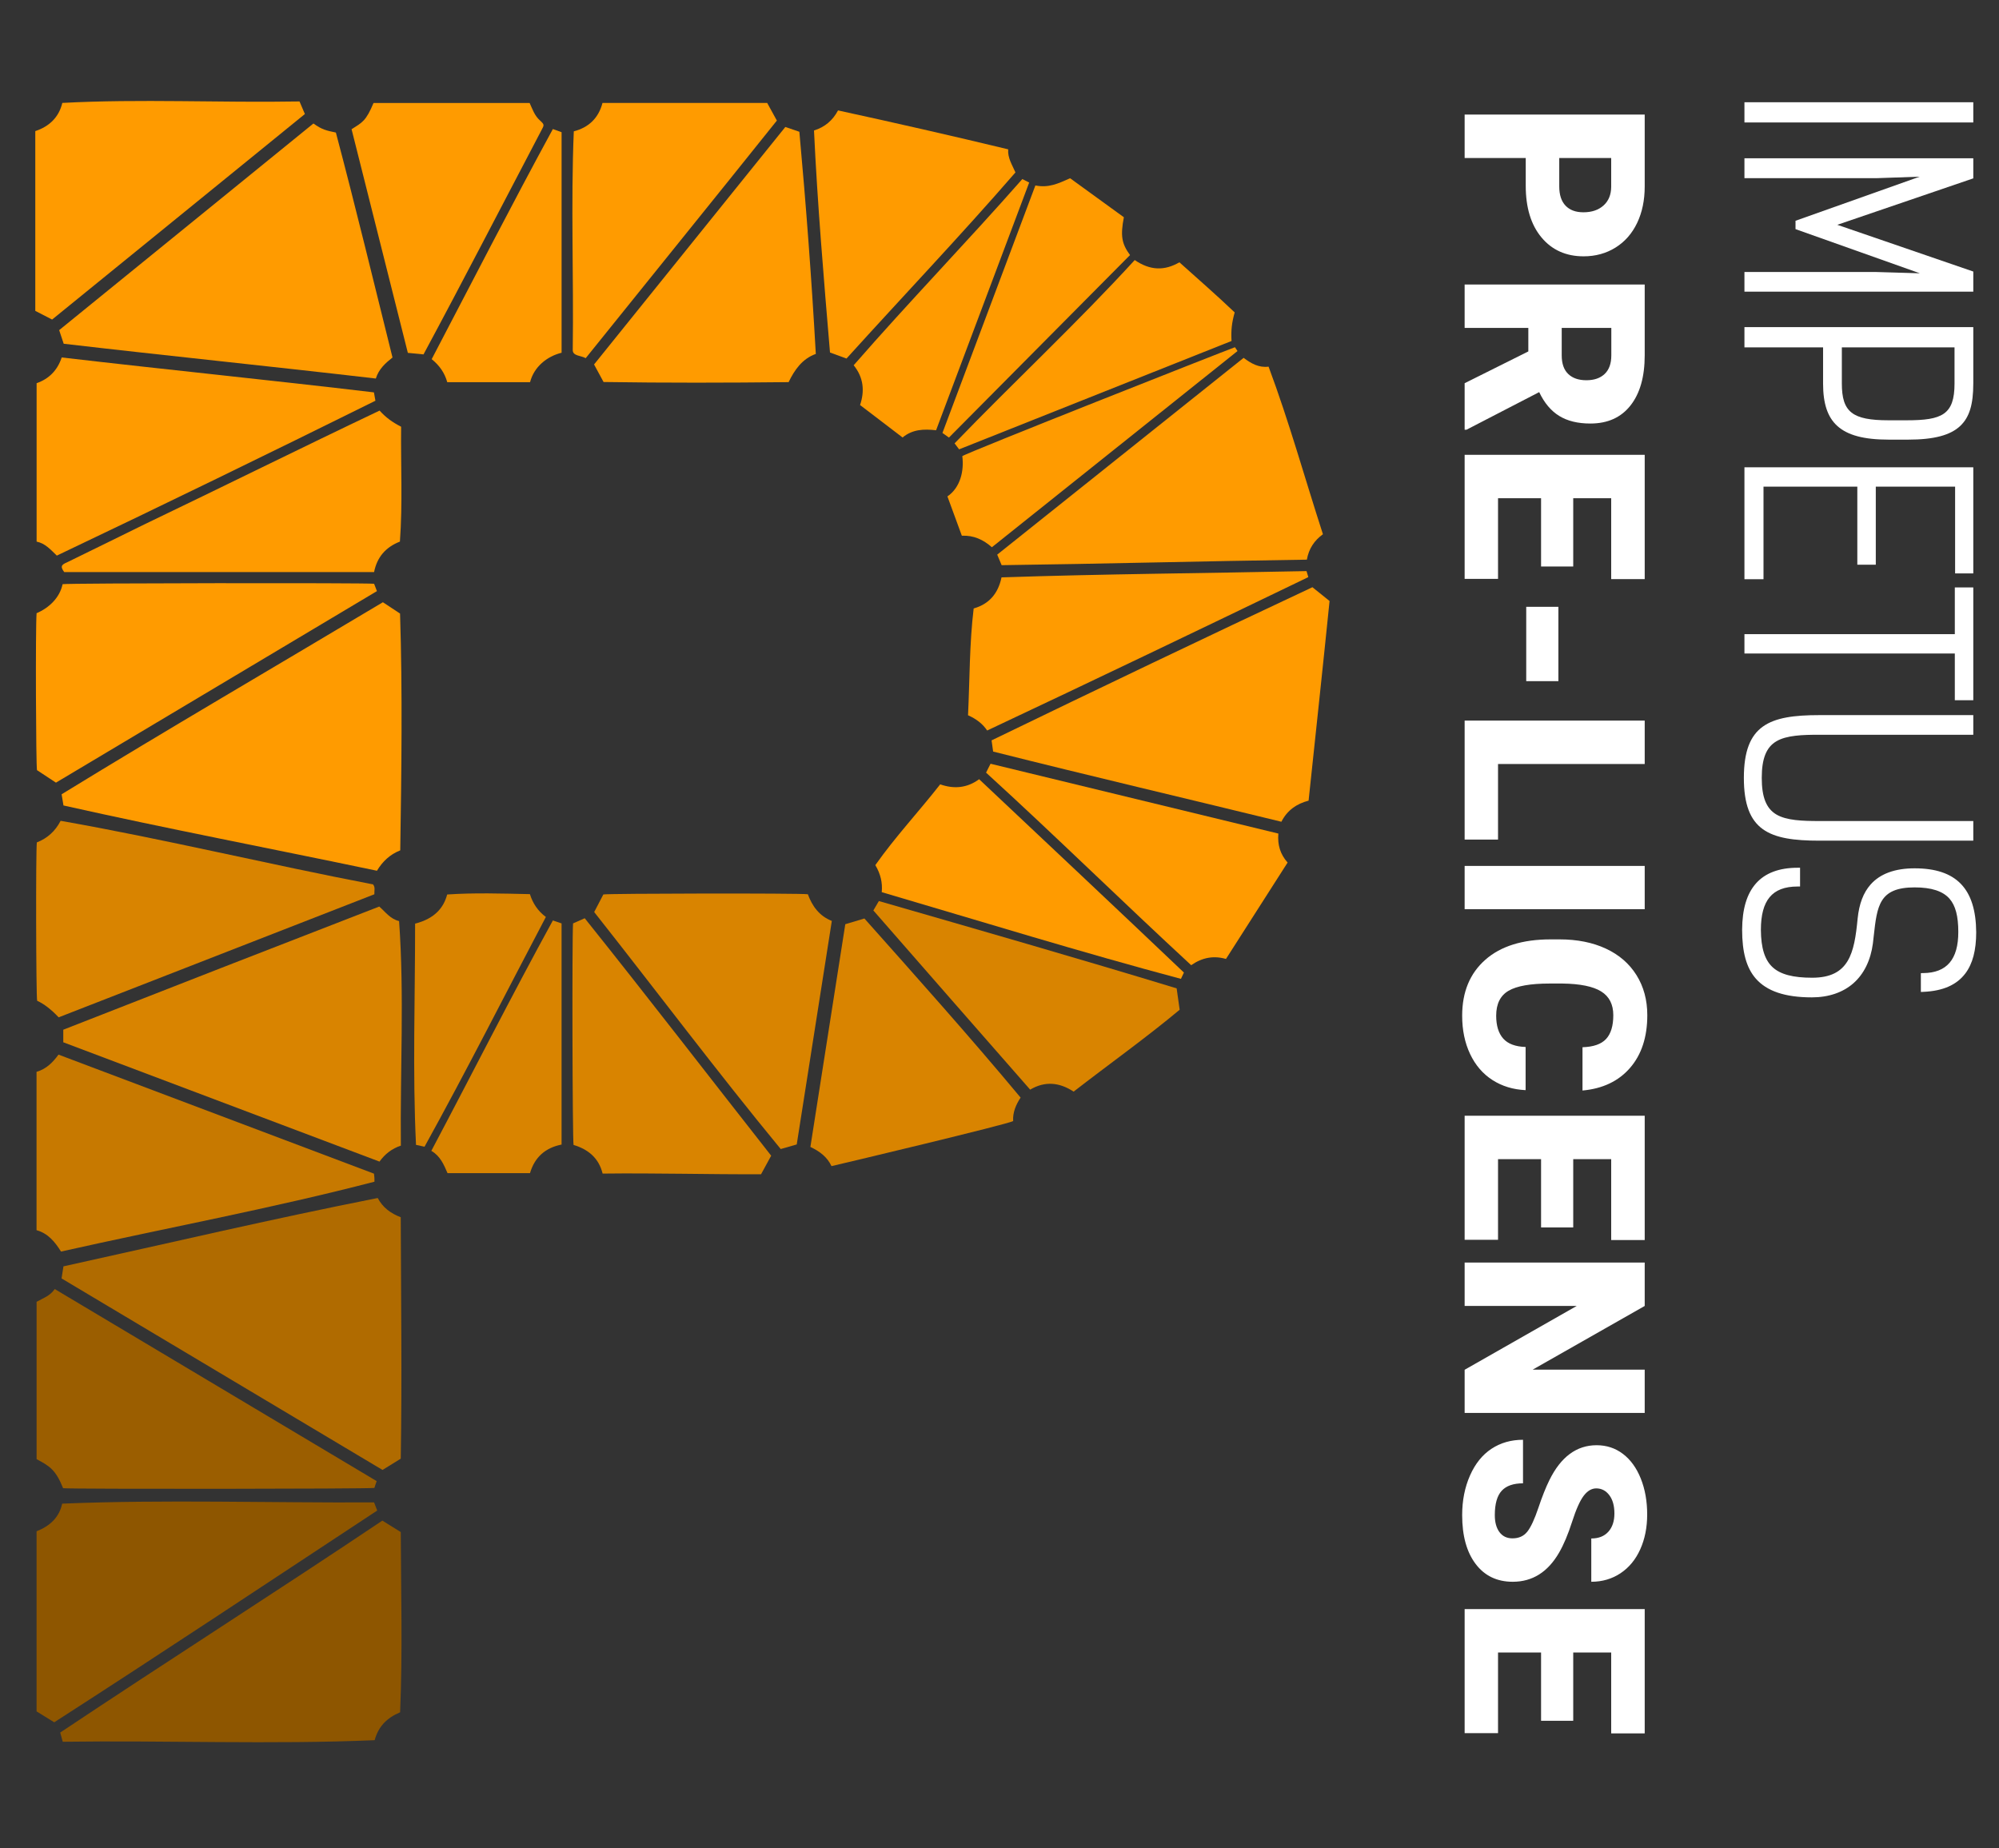 <?xml version="1.0" encoding="UTF-8"?> <svg xmlns="http://www.w3.org/2000/svg" viewBox="0 0 1168.075 1080"><rect x="0" y="0" width="1168.075" height="1080" fill="#333333" stroke="none"/><defs><style>.cls-1{fill:#fff;}.cls-2{fill:#ff9b00;}.cls-3{fill:#8e5600;}.cls-4{fill:#b06b00;}.cls-5{fill:#c77900;}.cls-6{fill:#d98400;}.cls-7{fill:#9b5e00;}</style></defs><g id="Layer_6"><g><rect class="cls-1" x="1019.33" y="59.742" width="133.724" height="11.812"></rect><polygon class="cls-1" points="1073.595 131.354 1153.053 104.215 1153.053 92.465 1019.33 92.465 1019.33 104.108 1096.365 104.108 1121.701 103.236 1049.172 128.996 1049.172 133.874 1121.839 159.684 1096.407 158.932 1019.33 158.932 1019.33 170.405 1153.053 170.405 1153.053 158.658 1073.595 131.354"></polygon><path class="cls-1" d="M1153.053,224.094v-32.951h-133.724v11.812h45.95v21.138c0,11.747,2.625,19.609,8.261,24.74,6.025,5.486,15.595,8.041,30.115,8.041h11.36c15.022,0,24.707-2.562,30.478-8.062,5.299-5.05,7.56-12.443,7.56-24.718Zm-76.809,0v-21.138h65.844v21.138c0,18.232-7.316,21.477-27.92,21.477h-10.682c-21.132,0-27.242-4.817-27.242-21.477Z"></path><polygon class="cls-1" points="1085.287 284.34 1085.287 329.951 1096.082 329.951 1096.082 284.34 1142.428 284.34 1142.428 335.038 1153.053 335.038 1153.053 273.036 1019.33 273.036 1019.33 338.429 1030.464 338.429 1030.464 284.34 1085.287 284.34"></polygon><polygon class="cls-1" points="1142.258 343.232 1142.258 370.53 1019.33 370.53 1019.33 381.834 1142.258 381.834 1142.258 409.132 1153.053 409.132 1153.053 343.232 1142.258 343.232"></polygon><path class="cls-1" d="M1063.132,479.721c-9.858,0-19.201-.293-25.157-3.829-5.898-3.501-8.528-10.095-8.528-21.378s2.63-17.877,8.528-21.378c5.957-3.536,15.299-3.829,25.157-3.829h89.921v-11.473h-89.921c-29.276,0-44.141,5.673-44.141,36.681s14.865,36.681,44.141,36.681h89.921v-11.473h-89.921Z"></path><path class="cls-1" d="M1083.014,574.495c6.139-5.406,10.068-13.411,11.363-23.17,.177-1.488,.338-2.943,.496-4.362,1.972-17.755,3.162-28.472,23.874-28.472,9.847,0,16.529,2.171,20.427,6.637,3.493,4.002,5.12,10.172,5.12,19.418,0,16.017-6.697,23.874-20.475,24.021l-1.398,.015v11.013l1.475-.065c11.418-.5,19.441-4.025,24.529-10.777,4.256-5.648,6.325-13.51,6.325-24.047-.182-25.481-11.622-37.349-36.002-37.349-11.502,0-20.151,3.184-25.708,9.463-4.232,4.783-6.711,11.311-7.576,19.962-1.932,20.2-4.969,34.498-26.57,34.498-11.228,0-18.574-1.955-23.118-6.153-4.581-4.232-6.754-11.152-6.837-21.767,0-8.716,1.662-14.966,5.081-19.108,3.482-4.218,8.845-6.269,16.396-6.269h1.413v-10.964h-1.413c-10.812,0-19.02,3.099-24.396,9.212-5.325,6.054-7.957,14.869-8.046,26.96,0,13.216,2.521,22.279,7.933,28.521,6.443,7.43,17.177,11.042,32.817,11.042,9.755,0,18.154-2.856,24.29-8.258Z"></path></g><g><path class="cls-1" d="M891.532,92.314h-35.699v-25.365h105.219v41.986c0,8.045-1.481,15.164-4.444,21.355-2.963,6.19-7.179,10.984-12.646,14.381-5.469,3.397-11.671,5.095-18.608,5.095-10.262,0-18.464-3.674-24.606-11.021-6.143-7.347-9.214-17.428-9.214-30.243v-16.188Zm19.584,0v16.621c0,4.914,1.228,8.66,3.686,11.237,2.457,2.577,5.926,3.866,10.406,3.866,4.914,0,8.84-1.326,11.779-3.975,2.938-2.65,4.432-6.263,4.481-10.84v-16.91h-30.352Z"></path><path class="cls-1" d="M893.049,205.335v-13.73h-37.217v-25.365h105.219v41.408c0,12.477-2.768,22.233-8.302,29.268-5.535,7.034-13.355,10.551-23.461,10.551-7.316,0-13.38-1.481-18.192-4.444s-8.711-7.6-11.694-13.911l-42.484,21.969h-1.085v-27.172l37.217-18.572Zm19.512-13.73v16.043c0,4.817,1.267,8.443,3.803,10.876,2.536,2.432,6.074,3.649,10.614,3.649s8.102-1.228,10.685-3.686c2.583-2.457,3.876-6.07,3.876-10.84v-16.043h-28.979Z"></path><path class="cls-1" d="M900.492,331.002v-39.891h-25.148v47.117h-19.512v-72.482h105.219v72.627h-19.584v-47.262h-22.186v39.891h-18.789Z"></path><path class="cls-1" d="M891.821,397.989v-43.432h18.789v43.432h-18.789Z"></path><path class="cls-1" d="M875.344,446.404v44.154h-19.512v-69.519h105.219v25.365h-85.707Z"></path><path class="cls-1" d="M855.832,531.241v-25.293h105.219v25.293h-105.219Z"></path><path class="cls-1" d="M891.459,636.963c-7.323-.338-13.791-2.312-19.403-5.926-5.613-3.613-9.961-8.685-13.044-15.212-3.084-6.528-4.625-13.983-4.625-22.366,0-13.828,4.504-24.715,13.514-32.664,9.009-7.949,21.727-11.924,38.156-11.924h5.203c10.31,0,19.331,1.795,27.064,5.384s13.706,8.755,17.922,15.501c4.215,6.744,6.323,14.549,6.323,23.414,0,12.767-3.36,23.028-10.081,30.785-6.721,7.756-15.983,12.164-27.786,13.225v-25.293c6.407-.193,11.008-1.807,13.803-4.842,2.794-3.035,4.191-7.66,4.191-13.875,0-6.312-2.361-10.938-7.082-13.875-4.722-2.939-12.262-4.481-22.619-4.625h-7.443c-11.226,0-19.247,1.409-24.064,4.228-4.818,2.818-7.227,7.671-7.227,14.562,0,5.828,1.373,10.285,4.119,13.369,2.746,3.083,7.106,4.721,13.08,4.914v25.221Z"></path><path class="cls-1" d="M900.492,717.175v-39.891h-25.148v47.117h-19.512v-72.482h105.219v72.627h-19.584v-47.262h-22.186v39.891h-18.789Z"></path><path class="cls-1" d="M855.832,825.57v-25.221l65.473-37.289h-65.473v-25.365h105.219v25.365l-65.473,37.217h65.473v25.293h-105.219Z"></path><path class="cls-1" d="M883.799,898.845c3.709,0,6.6-1.313,8.672-3.938,2.071-2.626,4.215-7.239,6.432-13.839,2.216-6.601,4.359-11.996,6.432-16.188,6.696-13.635,15.898-20.451,27.605-20.451,5.829,0,10.972,1.698,15.429,5.095,4.456,3.397,7.925,8.202,10.406,14.417,2.481,6.215,3.722,13.2,3.722,20.957,0,7.564-1.35,14.345-4.047,20.343-2.698,5.998-6.54,10.659-11.526,13.983s-10.684,4.986-17.091,4.986v-25.293c4.287,0,7.611-1.313,9.973-3.938,2.36-2.626,3.541-6.179,3.541-10.659,0-4.529-1-8.106-2.999-10.731-2-2.626-4.541-3.938-7.624-3.938-2.698,0-5.144,1.445-7.335,4.336-2.192,2.891-4.457,7.973-6.793,15.248-2.337,7.274-4.854,13.248-7.552,17.922-6.553,11.369-15.586,17.055-27.1,17.055-9.202,0-16.429-3.469-21.68-10.406-5.252-6.938-7.877-16.453-7.877-28.545,0-8.527,1.529-16.248,4.589-23.161,3.059-6.914,7.25-12.117,12.574-15.609,5.323-3.493,11.454-5.239,18.392-5.239v25.438c-5.637,0-9.792,1.457-12.466,4.372-2.674,2.914-4.011,7.647-4.011,14.2,0,4.191,.903,7.503,2.71,9.937,1.807,2.433,4.348,3.649,7.624,3.649Z"></path><path class="cls-1" d="M900.492,1005.434v-39.891h-25.148v47.117h-19.512v-72.482h105.219v72.627h-19.584v-47.262h-22.186v39.891h-18.789Z"></path></g></g><g id="Layer_4"><g><path class="cls-4" d="M35.972,746.976c.369-2.357,.711-4.544,1.104-7.058,61.115-13.454,122.359-27.845,183.645-39.934,2.836,5.428,7.41,8.937,13.443,11.228,.146,46.816,.78,94.368,.009,141.076-3.595,2.223-6.974,4.312-10.648,6.584-62.126-37.066-124.638-74.361-187.553-111.897Z"></path><path class="cls-2" d="M37.09,470.634c-.367-2.212-.693-4.17-1.087-6.544,62.095-38.079,125.186-74.836,187.73-112.208,3.321,2.191,6.343,4.183,10.032,6.616,1.457,45.977,.821,92.351,.116,138.361-5.996,2.374-10.317,6.425-13.617,11.913-61.026-12.816-122.383-24.5-183.174-38.139Z"></path><path class="cls-6" d="M36.975,608.995v-7.344c61.57-24.15,122.804-48.016,184.642-71.967,3.608,3.189,6.523,7.33,11.58,8.486,3.112,43.142,.588,87.626,1.041,131.209-5.238,1.756-9.278,4.858-12.486,9.33-61.545-23.22-122.988-46.401-184.776-69.713Z"></path><path class="cls-2" d="M219.615,221.17c-60.819-7.079-121.595-13.249-182.398-20.323-.897-2.699-1.742-5.243-2.643-7.953,49.596-40.305,99.101-80.537,148.572-120.741,4.892,3.566,7.669,4.171,13.121,5.293,11.587,43.665,22.142,87.573,33.086,131.441-4.091,3.248-8.053,6.749-9.737,12.283Z"></path><path class="cls-2" d="M764.65,467.808c-6.944,1.82-12.453,5.545-15.897,12.332-56.159-13.739-112.391-26.883-168.439-41.012-.271-1.966-.566-4.111-.901-6.537,62.301-30.175,124.803-60.082,187.474-89.483,3.262,2.624,6.372,5.125,10.016,8.057-3.937,38.86-8.143,77.767-12.254,116.644Z"></path><path class="cls-3" d="M233.8,1000.466c-7.735,3.274-12.679,8.279-14.887,16.312-60.452,2.564-121.573,.065-182.252,.91-.541-1.977-.989-3.611-1.473-5.379,62.527-41.717,125.847-81.973,188.222-123.834,3.54,2.198,6.903,4.286,10.776,6.691,.116,34.678,1.108,70.379-.386,105.3Z"></path><path class="cls-3" d="M31.691,1006.325c-3.592-2.217-6.868-4.238-10.319-6.368v-105.251c7.814-3.066,13.29-8.176,14.957-16.139,59.998-2.485,121.731-.399,182.256-.739,.569,1.48,1.149,2.987,1.834,4.768-62.801,41.379-125.514,83.042-188.729,123.728Z"></path><path class="cls-2" d="M582.696,324.072c47.99-38.321,95.895-76.575,143.992-114.982,4.348,3.287,8.928,5.894,14.573,5.136,11.95,31.949,21.2,65.33,31.768,97.924-5.054,3.658-8.254,8.422-9.39,14.849-59.464,.851-118.893,2.446-178.353,3.223-.829-1.968-1.597-3.792-2.59-6.15Z"></path><path class="cls-5" d="M21.351,626.261c5.591-1.609,9.41-5.369,12.837-10.06,61.375,23.158,122.806,46.337,184.338,69.555,.231,1.545,.353,3.316,.284,4.696-59.922,15.592-122.311,27.154-183.152,40.825-3.492-5.556-7.513-10.607-14.308-12.495v-92.52Z"></path><path class="cls-6" d="M34.276,594.421q-6.569-6.952-12.568-9.677c-.646-2.474-.851-87.743-.176-92.544,6.081-2.35,10.804-6.57,13.886-12.609,61.011,10.732,121.599,25.491,182.557,37.152,1.432,1.722,.675,3.641,.78,5.774-61.437,23.947-122.87,47.892-184.478,71.905Z"></path><path class="cls-2" d="M218.497,229.264c.333,1.855,.578,3.224,.875,4.881-61.824,30.611-123.876,60.857-186.167,90.489-3.469-3.29-6.647-7.1-11.812-8.183v-92.547c7.168-2.527,12.101-7.38,14.669-15.041,60.776,7.078,121.664,13.189,182.436,20.401Z"></path><path class="cls-2" d="M32.693,457.289c-3.775-2.487-7.293-4.805-11.074-7.296-.611-2.241-.934-83.006-.24-91.703,7.265-3.103,13.509-8.984,15.198-16.962,2.83-.626,176.466-.832,182.02-.24,.482,1.252,1.019,2.648,1.655,4.299-62.577,37.335-125.061,74.615-187.559,111.902Z"></path><path class="cls-7" d="M36.87,869.541c-4.341-10.86-7.977-12.951-15.48-16.97v-91.935c3.468-2.02,7.824-3.334,10.584-7.466,62.744,37.43,125.324,74.763,188.12,112.224-.5,1.487-.936,2.788-1.337,3.98-2.785,.6-177.636,.742-181.887,.167Z"></path><path class="cls-6" d="M465.557,668.69c-3.446,.987-6.257,1.793-9.359,2.681-37.151-45.096-72.67-92.503-108.994-138.474,1.849-3.55,3.578-6.87,5.353-10.278,2.335-.597,114.591-.801,119.498-.122,2.52,6.858,6.637,12.709,14.01,15.587-6.868,43.744-13.699,87.25-20.507,130.606Z"></path><path class="cls-2" d="M30.447,186.709c-3.504-1.806-6.534-3.367-9.825-5.064V76.603c8.233-2.717,13.814-8.156,15.794-16.47,45.467-2.45,92.349-.036,138.6-.859,.989,2.322,1.984,4.657,3.134,7.355-49.132,39.943-98.41,80.006-147.703,120.079Z"></path><path class="cls-2" d="M352.68,223.197c-1.966-3.624-3.702-6.825-5.556-10.242,37.149-46.123,74.449-92.432,111.77-138.768,2.809,.961,5.44,1.862,8.196,2.804,3.92,42.951,7.19,86.622,9.61,129.802-7.962,2.842-12.487,9.421-15.884,16.483-35.974,.392-72.234,.471-108.135-.079Z"></path><path class="cls-2" d="M233.684,316.443c-8.467,3.313-13.387,9.21-15.096,17.811H37.523c-2.243-3.101-1.952-4.169,1.568-5.647,15.126-7.315,30.155-14.837,45.258-22.2,45.938-22.026,91.437-44.624,137.461-66.502,3.683,4.079,7.45,6.802,12.581,9.431-.265,22.282,.936,44.782-.708,67.108Z"></path><path class="cls-6" d="M493.929,539.999c4.008-1.196,7.356-2.196,11.168-3.333,30.693,34.482,61.778,69.24,91.27,104.648-2.74,4.153-4.656,8.661-4.354,13.692-1.914,1.629-101.927,25.427-106.151,26.347-2.446-5.268-6.859-8.651-12.329-11.207,6.824-43.547,13.637-87.019,20.396-130.147Z"></path><path class="cls-2" d="M448.292,60.152c1.894,3.45,3.634,6.619,5.655,10.299-36.841,46.057-74.586,92.612-111.703,138.822-2.688-1.576-7.567-1.186-7.568-4.696,.585-42.523-1.149-85.58,.611-127.84,8.493-2.187,14.414-7.546,16.769-16.585h96.236Z"></path><path class="cls-2" d="M589.11,87.251c-.352,5.109,2.299,9.002,4.245,13.494-31.993,36.883-65.914,72.48-98.722,108.752-3.051-1.118-6.206-2.274-9.64-3.532-3.615-43.119-7.328-86.542-9.347-129.731,6.265-1.917,10.93-5.843,14.04-11.718,33.23,7.224,66.395,14.775,99.425,22.736Z"></path><path class="cls-6" d="M450.625,675.261c-2.076,3.8-3.924,7.184-5.922,10.841-30.79,.138-61.577-.769-92.572-.387-2.236-9.085-8.412-14.159-16.98-16.732-.649-2.661-.94-121.281-.294-129.452,2.1-.929,4.335-1.918,6.817-3.016,36.741,45.897,72.604,92.515,108.951,138.746Z"></path><path class="cls-2" d="M247.469,207.066c-3.183-.311-6.084-.595-9.152-.895-10.968-43.584-21.935-87.165-32.887-130.688,6.325-3.953,8.424-4.8,12.827-15.294h91.233c1.673,3.677,2.914,7.464,6.072,10.233,2.649,2.469,2.516,2.531,.672,5.949-22.892,43.611-45.431,87.299-68.763,130.693Z"></path><path class="cls-2" d="M763.437,333.688c.417,1.392,.739,2.468,1.054,3.517-62.588,30.213-124.774,60.025-187.661,89.627-2.702-4.048-6.542-6.862-11.181-8.912,1.013-20.837,.786-41.643,3.297-62.404,9.024-2.576,14.296-8.693,16.267-18.159,59.344-2.004,118.827-2.4,178.225-3.67Z"></path><path class="cls-2" d="M746.987,487.048c-.565,6.518,1.063,12.046,5.395,16.938-12.016,18.792-23.945,37.448-36.012,56.32-7.205-2.077-13.918-.84-20.327,3.646-40.268-37.143-79.357-75.582-119.86-112.512,.991-1.963,1.827-3.619,2.62-5.189,56.07,13.601,111.866,27.136,168.184,40.797Z"></path><path class="cls-6" d="M687.548,577.494c.587,4.15,1.145,8.089,1.768,12.493-19.947,16.634-41.409,31.883-61.957,47.837-8.236-5.387-16.659-6.33-25.403-1.159-30.633-34.857-61.076-69.786-91.624-104.7,1.073-1.832,2.068-3.531,3.217-5.491,58.059,16.744,116.221,33.424,174,51.02Z"></path><path class="cls-2" d="M515.228,521.28c.541-5.579-.741-10.78-3.751-15.8,11.578-16.445,25.477-31.313,37.91-47.195,8.089,2.855,15.747,2.163,22.746-3,39.919,37.596,79.914,75.168,119.664,112.969-.575,1.216-1.108,2.346-1.742,3.687-58.46-15.592-116.727-33.569-174.827-50.661Z"></path><path class="cls-2" d="M663.056,151.947c9.056,6.184,17.401,6.351,26.104,1.31,10.858,9.755,21.878,19.333,32.299,29.279-1.684,6.025-2.2,10.468-1.837,16.696-52.808,21.004-105.844,42.099-159.183,63.314-.764-1.009-1.588-2.097-2.651-3.501,34.73-35.995,71.546-70.238,105.269-107.098Z"></path><path class="cls-6" d="M242.56,539.667c11.623-2.959,16.736-9.45,18.735-17.029,15.903-1.077,32.346-.548,48.344-.208,1.643,5.249,4.585,9.843,9.331,13.338-23.575,44.791-46.425,89.979-70.902,134.248-1.823-.395-3.517-.763-4.982-1.08-2.063-42.46-.49-86.446-.526-129.268Z"></path><path class="cls-2" d="M554.496,255.664c-1.461-1.036-2.505-1.776-3.8-2.694,18.101-48.197,36.173-96.317,54.307-144.602,7.732,1.512,13.143-1.017,20.291-4.223,10.265,7.447,20.913,15.173,31.413,22.791-2.055,10.813-1.312,15.396,3.6,22.096-35.301,35.515-70.552,71.063-105.81,106.632Z"></path><path class="cls-2" d="M323.053,75.401c1.945,.703,3.471,1.254,5.103,1.845V206.1c-8.636,2.134-16.158,8.312-18.424,17.218h-48.39c-1.478-5.38-4.506-9.779-9.097-13.461,23.508-44.885,46.584-89.957,70.807-134.455Z"></path><path class="cls-6" d="M323.058,537.815c1.842,.623,3.391,1.147,5.089,1.721v129.22c-9.453,1.868-15.708,7.338-18.454,16.704h-48.185c-2.155-4.949-4.225-10.014-9.468-13.03,23.769-44.874,46.605-90.095,71.017-134.615Z"></path><path class="cls-2" d="M721.619,202.873c.425,.633,.895,1.333,1.501,2.235-47.932,38.284-95.629,76.38-143.532,114.641-4.988-4.403-10.623-7.056-17.55-6.73-2.813-7.665-5.567-15.17-8.429-22.971,7.612-5.191,9.799-15.036,8.694-23.523,1.945-1.773,152.978-61.404,159.315-63.652Z"></path><path class="cls-2" d="M546.981,251.395c-7.111-.813-13.748-.587-19.581,4.217-8.237-6.287-16.445-12.552-24.833-18.954,2.759-8.245,2.059-16.081-3.74-23.245,32.2-36.926,66.163-71.992,98.551-108.791,1.362,.692,2.574,1.309,4.004,2.036-18.166,48.33-36.245,96.432-54.401,144.737Z"></path></g></g></svg> 